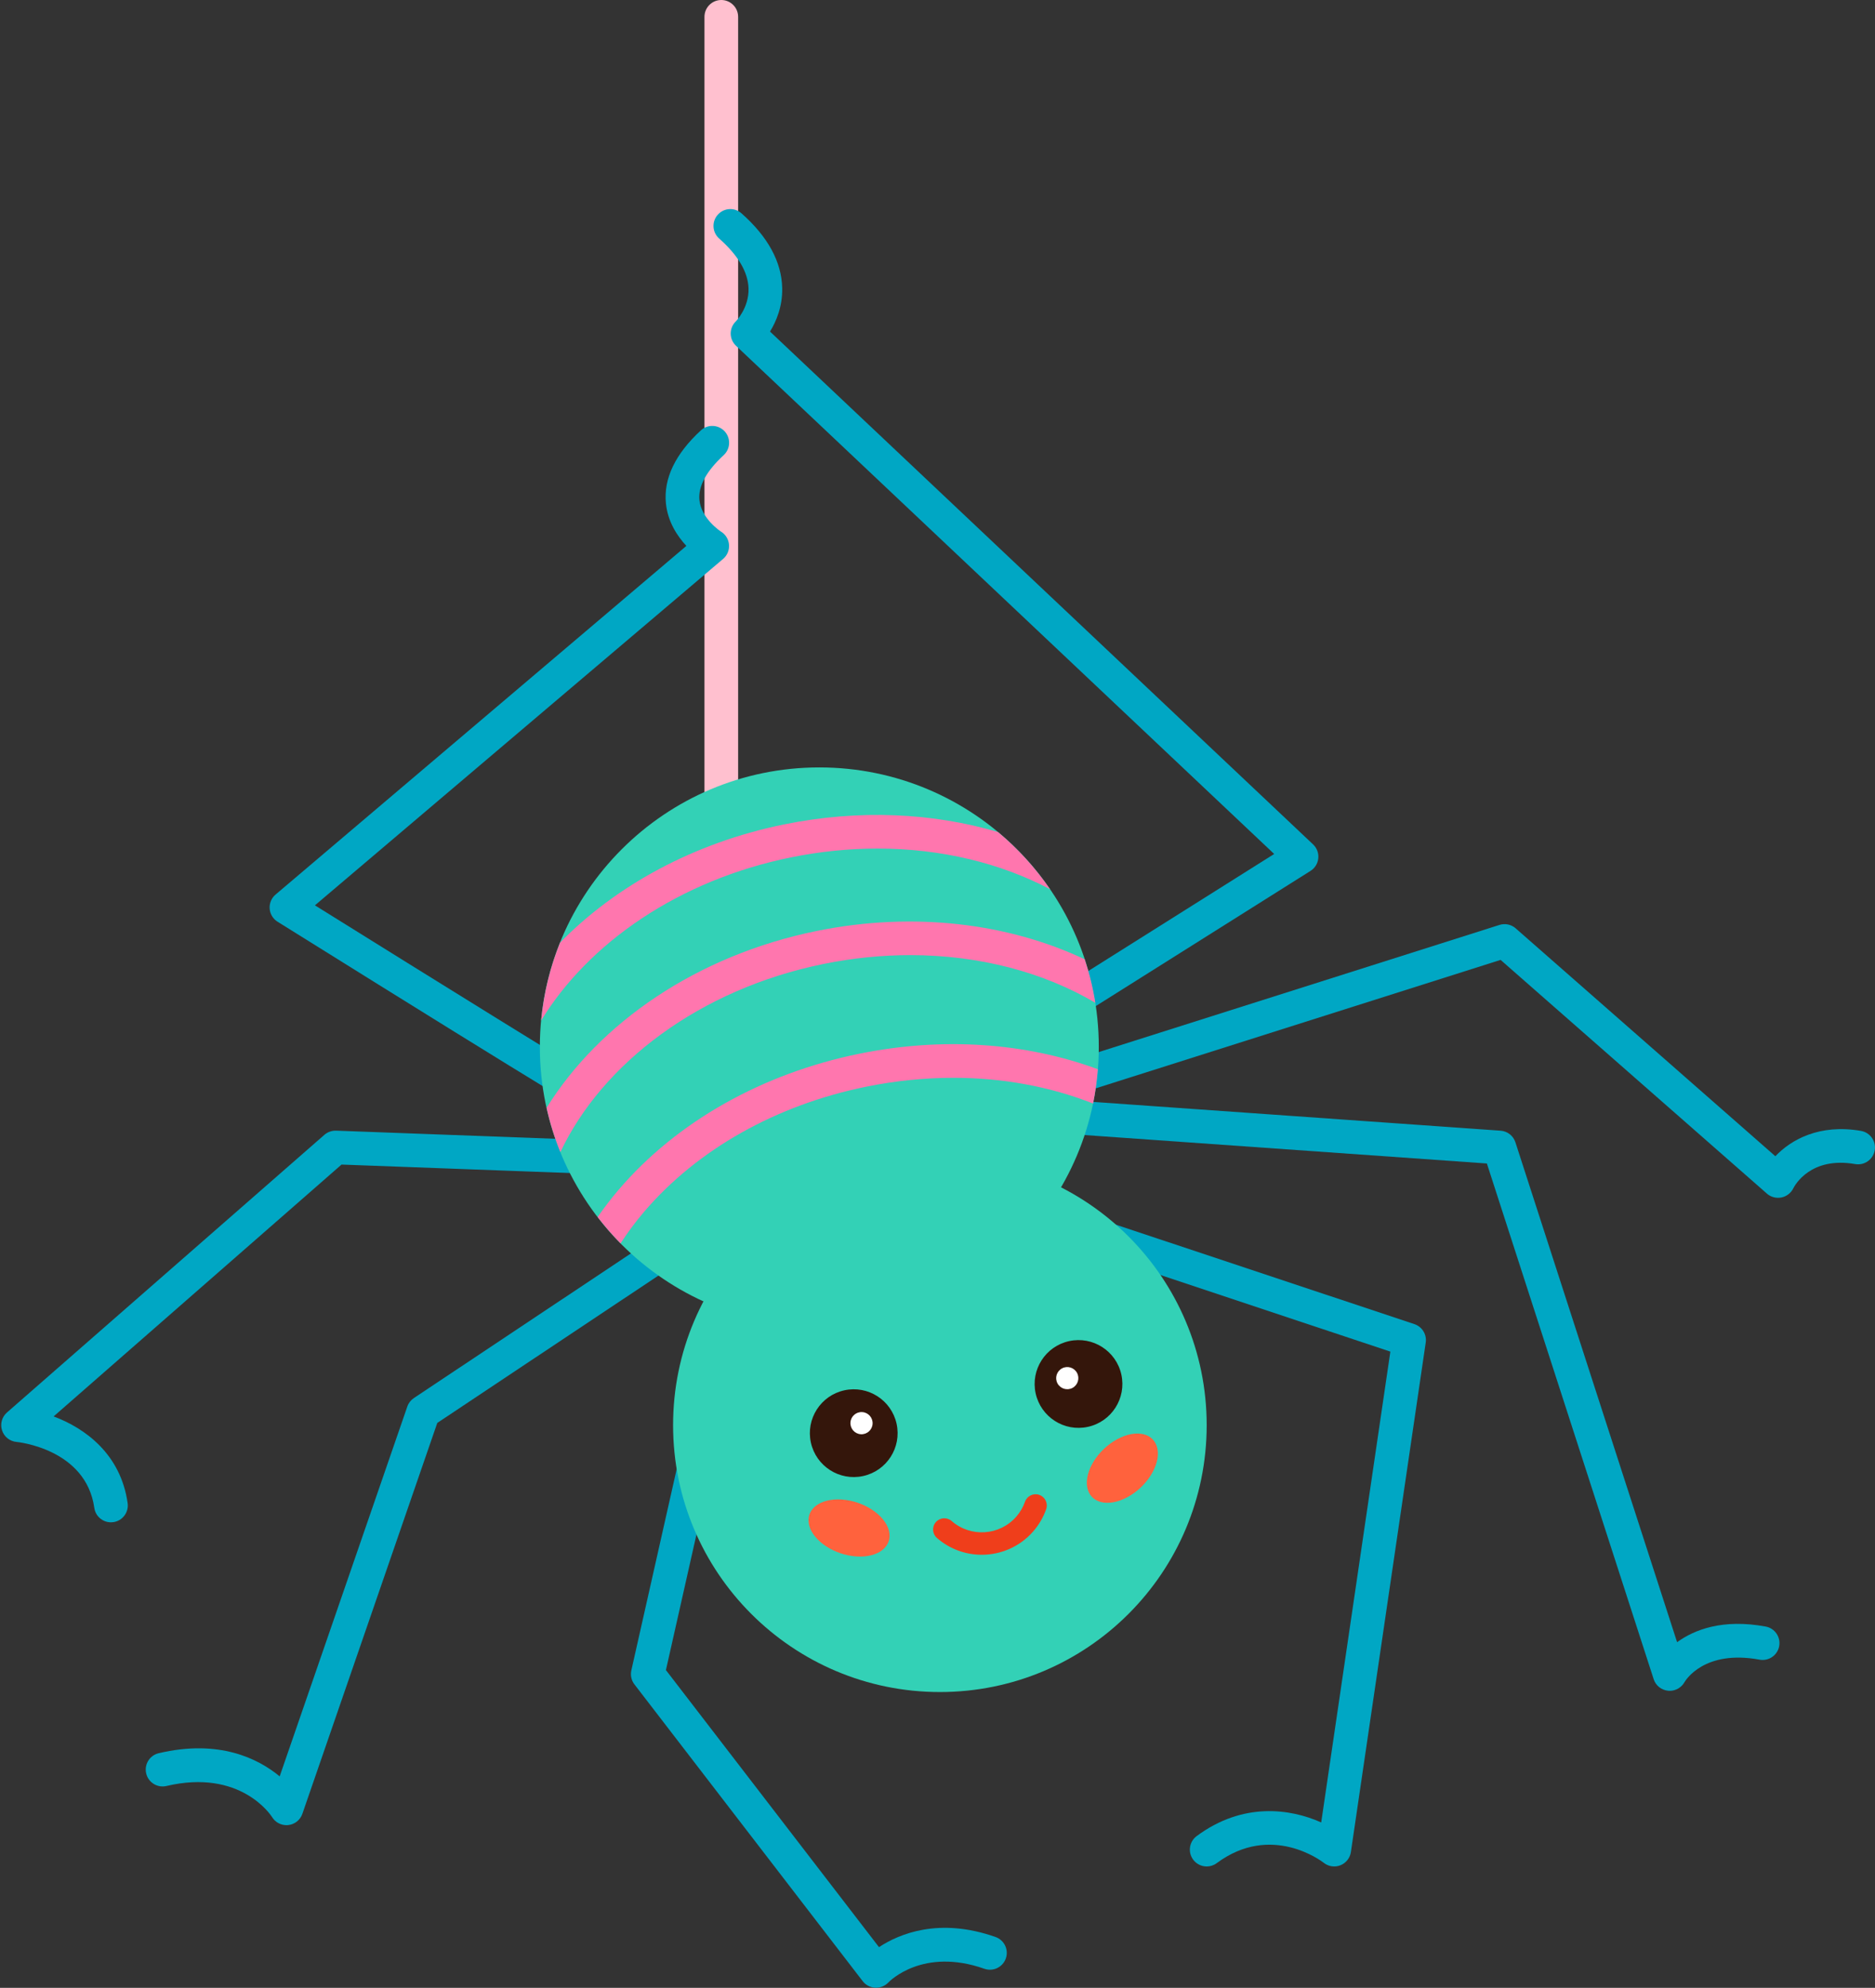 <?xml version="1.0" encoding="UTF-8"?><svg xmlns="http://www.w3.org/2000/svg" xmlns:xlink="http://www.w3.org/1999/xlink" height="652.7" preserveAspectRatio="xMidYMid meet" version="1.0" viewBox="-0.4 0.0 615.8 652.7" width="615.8" zoomAndPan="magnify"><rect x="-0.4" y="0.0" width="615.8" height="652.7" fill="#333333" stroke="none"/><defs><clipPath id="a"><path d="M 330 303 L 615.379 303 L 615.379 394 L 330 394 Z M 330 303"/></clipPath><clipPath id="b"><path d="M 206 423 L 331 423 L 331 652.66 L 206 652.66 Z M 206 423"/></clipPath></defs><g><g id="change1_1"><path d="M 236.492 295.848 C 233.441 295.848 230.965 293.371 230.965 290.316 L 230.965 5.531 C 230.965 2.477 233.441 0 236.492 0 C 239.547 0 242.023 2.477 242.023 5.531 L 242.023 290.316 C 242.023 293.371 239.547 295.848 236.492 295.848" fill="#ffc0cf"/></g><g id="change2_3"><path d="M 324.727 351.223 C 322.891 351.223 321.094 350.309 320.043 348.637 C 318.414 346.055 319.191 342.641 321.777 341.012 L 418.074 280.398 L 241.316 113.523 C 240.215 112.484 239.59 111.043 239.582 109.531 C 239.574 108.023 240.184 106.574 241.27 105.523 C 241.277 105.516 245.633 101.07 245.438 94.691 C 245.266 89.34 242.023 83.832 235.797 78.324 C 233.512 76.305 233.293 72.809 235.32 70.523 C 237.336 68.234 240.828 68.016 243.125 70.043 C 251.809 77.727 256.309 85.98 256.492 94.582 C 256.629 100.641 254.52 105.566 252.496 108.867 L 430.855 277.258 C 432.102 278.43 432.73 280.113 432.562 281.816 C 432.398 283.516 431.453 285.047 430.004 285.957 L 327.668 350.371 C 326.754 350.949 325.734 351.223 324.727 351.223" fill="#00a7c4"/></g><g clip-path="url(#a)" id="change2_1"><path d="M 583.559 393.289 C 582.238 393.289 580.941 392.828 579.934 391.945 L 492.434 315.176 L 337.758 364.242 C 334.836 365.168 331.734 363.551 330.816 360.645 C 329.891 357.734 331.504 354.625 334.414 353.703 L 492.066 303.695 C 493.91 303.109 495.93 303.531 497.383 304.809 L 582.676 379.641 C 587.863 374.188 597.156 368.969 610.801 371.324 C 613.812 371.848 615.828 374.711 615.301 377.719 C 614.777 380.727 611.895 382.742 608.906 382.219 C 594.293 379.676 589.098 389.113 588.555 390.199 C 587.793 391.734 586.344 392.855 584.66 393.184 C 584.293 393.254 583.926 393.289 583.559 393.289" fill="#00a7c4"/></g><g id="change2_4"><path d="M 547.988 555.172 C 547.809 555.172 547.625 555.16 547.438 555.141 C 545.258 554.918 543.395 553.465 542.723 551.383 L 487.93 382.023 L 335.695 371.266 C 332.652 371.055 330.355 368.41 330.57 365.363 C 330.785 362.312 333.469 360.008 336.477 360.238 L 492.43 371.258 C 494.68 371.414 496.609 372.922 497.301 375.066 L 550.402 539.203 C 556.059 535.105 565.352 531.453 579.504 534.07 C 582.504 534.629 584.488 537.512 583.93 540.516 C 583.371 543.52 580.484 545.496 577.488 544.945 C 559.207 541.551 553.082 551.895 552.828 552.336 C 551.84 554.078 549.973 555.172 547.988 555.172" fill="#00a7c4"/></g><g id="change2_5"><path d="M 195.387 366.199 C 194.809 366.199 194.215 366.105 193.637 365.91 C 192.855 365.652 190.473 364.859 90.75 302.637 C 89.254 301.699 88.293 300.109 88.164 298.348 C 88.035 296.59 88.754 294.871 90.098 293.73 L 225.027 179.242 C 222.051 176.051 218.891 171.312 218.301 165.234 C 217.512 157.117 221.375 149.074 229.777 141.316 C 232.016 139.246 235.516 139.383 237.594 141.629 C 239.66 143.875 239.523 147.371 237.277 149.441 C 231.582 154.703 228.895 159.637 229.301 164.102 C 229.875 170.363 236.387 174.551 236.453 174.594 C 237.941 175.531 238.906 177.133 239.027 178.887 C 239.152 180.645 238.445 182.363 237.105 183.5 L 103.031 297.262 C 141.012 320.941 193.234 353.34 197.57 355.59 C 200.184 356.707 201.551 359.668 200.633 362.418 C 199.855 364.734 197.699 366.199 195.387 366.199" fill="#00a7c4"/></g><g id="change2_6"><path d="M 36.035 499.844 C 33.324 499.844 30.957 497.848 30.57 495.09 C 27.824 475.66 5.277 473.473 5.051 473.453 C 2.84 473.262 0.961 471.77 0.273 469.66 C -0.414 467.555 0.219 465.242 1.891 463.781 L 106.145 372.609 C 107.203 371.68 108.578 371.211 109.988 371.246 L 205.766 374.797 C 208.816 374.91 211.195 377.473 211.086 380.527 C 210.973 383.578 208.434 385.922 205.355 385.848 L 111.77 382.379 L 17.211 465.074 C 27.633 468.973 39.25 477.492 41.52 493.539 C 41.945 496.562 39.84 499.359 36.816 499.789 C 36.555 499.824 36.297 499.844 36.035 499.844" fill="#00a7c4"/></g><g id="change2_7"><path d="M 93.676 599.281 C 91.762 599.281 89.965 598.285 88.957 596.625 C 88.566 596.016 78.57 580.703 54.262 586.422 C 51.285 587.121 48.312 585.277 47.613 582.305 C 46.914 579.332 48.754 576.355 51.727 575.656 C 71.508 570.996 84.34 577.383 91.453 583.258 L 133.371 461.84 C 133.766 460.695 134.527 459.715 135.531 459.043 L 217.594 404.375 C 220.129 402.688 223.562 403.363 225.262 405.914 C 226.953 408.453 226.27 411.887 223.727 413.582 L 143.215 467.211 L 98.906 595.559 C 98.207 597.582 96.398 599.02 94.27 599.25 C 94.07 599.27 93.871 599.281 93.676 599.281" fill="#00a7c4"/></g><g clip-path="url(#b)" id="change2_2"><path d="M 287.336 652.66 C 287.238 652.66 287.141 652.656 287.043 652.652 C 285.434 652.562 283.926 651.801 282.945 650.52 L 207.961 553.051 C 206.953 551.746 206.586 550.066 206.949 548.465 L 234.066 428.105 C 234.738 425.133 237.664 423.262 240.676 423.93 C 243.652 424.598 245.527 427.559 244.852 430.535 L 218.305 548.363 L 288.285 639.332 C 294.938 634.957 308.016 629.473 326.559 636 C 329.438 637.016 330.953 640.172 329.938 643.051 C 328.922 645.93 325.77 647.438 322.887 646.434 C 302.77 639.348 291.809 650.461 291.352 650.938 C 290.305 652.031 288.844 652.66 287.336 652.66" fill="#00a7c4"/></g><g id="change2_8"><path d="M 395.914 612.844 C 394.223 612.844 392.555 612.07 391.473 610.609 C 389.648 608.16 390.16 604.695 392.613 602.875 C 407.754 591.629 423.355 593.828 433.52 598.391 L 456.23 443.797 L 316.539 397.273 C 313.641 396.309 312.074 393.18 313.039 390.281 C 314.008 387.383 317.133 385.812 320.031 386.781 L 464.121 434.766 C 466.668 435.613 468.238 438.164 467.848 440.816 L 443.266 608.117 C 442.977 610.074 441.664 611.73 439.824 612.453 C 437.988 613.184 435.895 612.871 434.352 611.637 C 433.668 611.109 417.086 598.465 399.207 611.75 C 398.215 612.488 397.062 612.844 395.914 612.844" fill="#00a7c4"/></g><g id="change3_1"><path d="M 360.473 343.758 C 360.473 394.449 319.379 435.543 268.688 435.543 C 217.996 435.543 176.902 394.449 176.902 343.758 C 176.902 293.066 217.996 251.977 268.688 251.977 C 319.379 251.977 360.473 293.066 360.473 343.758" fill="#33d1b6"/></g><g id="change4_1"><path d="M 259.363 281.516 C 269.008 279.559 278.559 278.621 287.848 278.621 C 308.797 278.621 328.312 283.441 344.461 291.969 C 339.652 284.949 333.898 278.629 327.371 273.195 C 306.148 266.922 281.918 265.656 257.16 270.68 C 227.297 276.738 201.715 290.945 183.535 309.512 C 180.301 317.539 178.164 326.125 177.324 335.09 C 192.887 309.602 222.609 288.977 259.363 281.516" fill="#ff76ae"/></g><g id="change4_2"><path d="M 267.898 305.664 C 228.383 313.688 196.371 335.961 179.113 363.738 C 180.227 368.758 181.746 373.617 183.645 378.285 C 197.445 349.078 229.473 324.75 270.102 316.504 C 279.742 314.547 289.297 313.609 298.586 313.609 C 321.348 313.609 342.43 319.281 359.32 329.25 C 358.539 324.352 357.363 319.594 355.844 314.984 C 330.977 303.223 299.891 299.176 267.898 305.664" fill="#ff76ae"/></g><g id="change4_3"><path d="M 211.172 397.844 C 228.664 377.375 254.57 362.801 284.117 356.805 C 293.73 354.855 303.332 353.891 312.758 353.891 C 328.906 353.891 344.484 356.77 358.59 362.336 C 359.344 358.66 359.852 354.895 360.156 351.074 C 336.414 342.301 309.133 340.445 281.914 345.965 C 249.969 352.449 221.855 368.324 202.766 390.66 C 200.27 393.582 197.988 396.574 195.879 399.617 C 198.211 402.652 200.719 405.539 203.402 408.258 C 205.707 404.711 208.281 401.227 211.172 397.844" fill="#ff76ae"/></g><g id="change3_2"><path d="M 395.906 467.945 C 395.906 516.34 356.676 555.57 308.285 555.57 C 259.891 555.57 220.66 516.34 220.66 467.945 C 220.66 419.551 259.891 380.32 308.285 380.32 C 356.676 380.32 395.906 419.551 395.906 467.945" fill="#33d1b6"/></g><g id="change5_1"><path d="M 322.031 510.496 C 316.805 510.496 311.547 508.68 307.309 504.977 C 305.773 503.641 305.617 501.309 306.957 499.777 C 308.297 498.242 310.621 498.09 312.16 499.426 C 318.395 504.875 327.918 504.234 333.367 497.996 C 334.637 496.539 335.602 494.891 336.234 493.094 C 336.91 491.172 339.012 490.168 340.934 490.836 C 342.855 491.512 343.863 493.617 343.188 495.535 C 342.246 498.219 340.809 500.68 338.922 502.844 C 334.5 507.906 328.281 510.496 322.031 510.496" fill="#ef3e1b"/></g><g id="change6_1"><path d="M 265.914 473.656 C 264.215 465.883 269.137 458.199 276.91 456.5 C 284.684 454.801 292.363 459.723 294.066 467.496 C 295.766 475.27 290.844 482.949 283.07 484.652 C 275.297 486.352 267.613 481.43 265.914 473.656" fill="#34160b"/></g><g id="change7_1"><path d="M 286.18 467.512 C 286.055 469.52 284.324 471.047 282.316 470.922 C 280.309 470.797 278.785 469.066 278.91 467.059 C 279.035 465.055 280.762 463.527 282.77 463.652 C 284.777 463.777 286.305 465.504 286.18 467.512" fill="#fff"/></g><g id="change8_1"><path d="M 265.18 499.938 C 265.805 505.031 272.25 509.945 279.578 510.922 C 286.906 511.898 292.344 508.559 291.719 503.469 C 291.094 498.379 284.645 493.461 277.316 492.488 C 269.988 491.512 264.555 494.848 265.18 499.938" fill="#ff623d"/></g><g id="change6_2"><path d="M 367.887 451.348 C 366.188 443.57 358.504 438.648 350.73 440.348 C 342.957 442.051 338.035 449.73 339.734 457.504 C 341.438 465.277 349.117 470.203 356.891 468.5 C 364.664 466.801 369.586 459.121 367.887 451.348" fill="#34160b"/></g><g id="change7_2"><path d="M 346.906 454.227 C 347.859 455.996 350.066 456.664 351.84 455.711 C 353.609 454.762 354.277 452.551 353.324 450.781 C 352.371 449.008 350.164 448.344 348.395 449.297 C 346.621 450.246 345.957 452.453 346.906 454.227" fill="#fff"/></g><g id="change8_2"><path d="M 379.531 474.922 C 381.09 479.809 377.281 486.969 371.031 490.914 C 364.777 494.859 358.449 494.098 356.891 489.211 C 355.332 484.324 359.137 477.164 365.387 473.219 C 371.641 469.273 377.973 470.035 379.531 474.922" fill="#ff623d"/></g></g></svg>